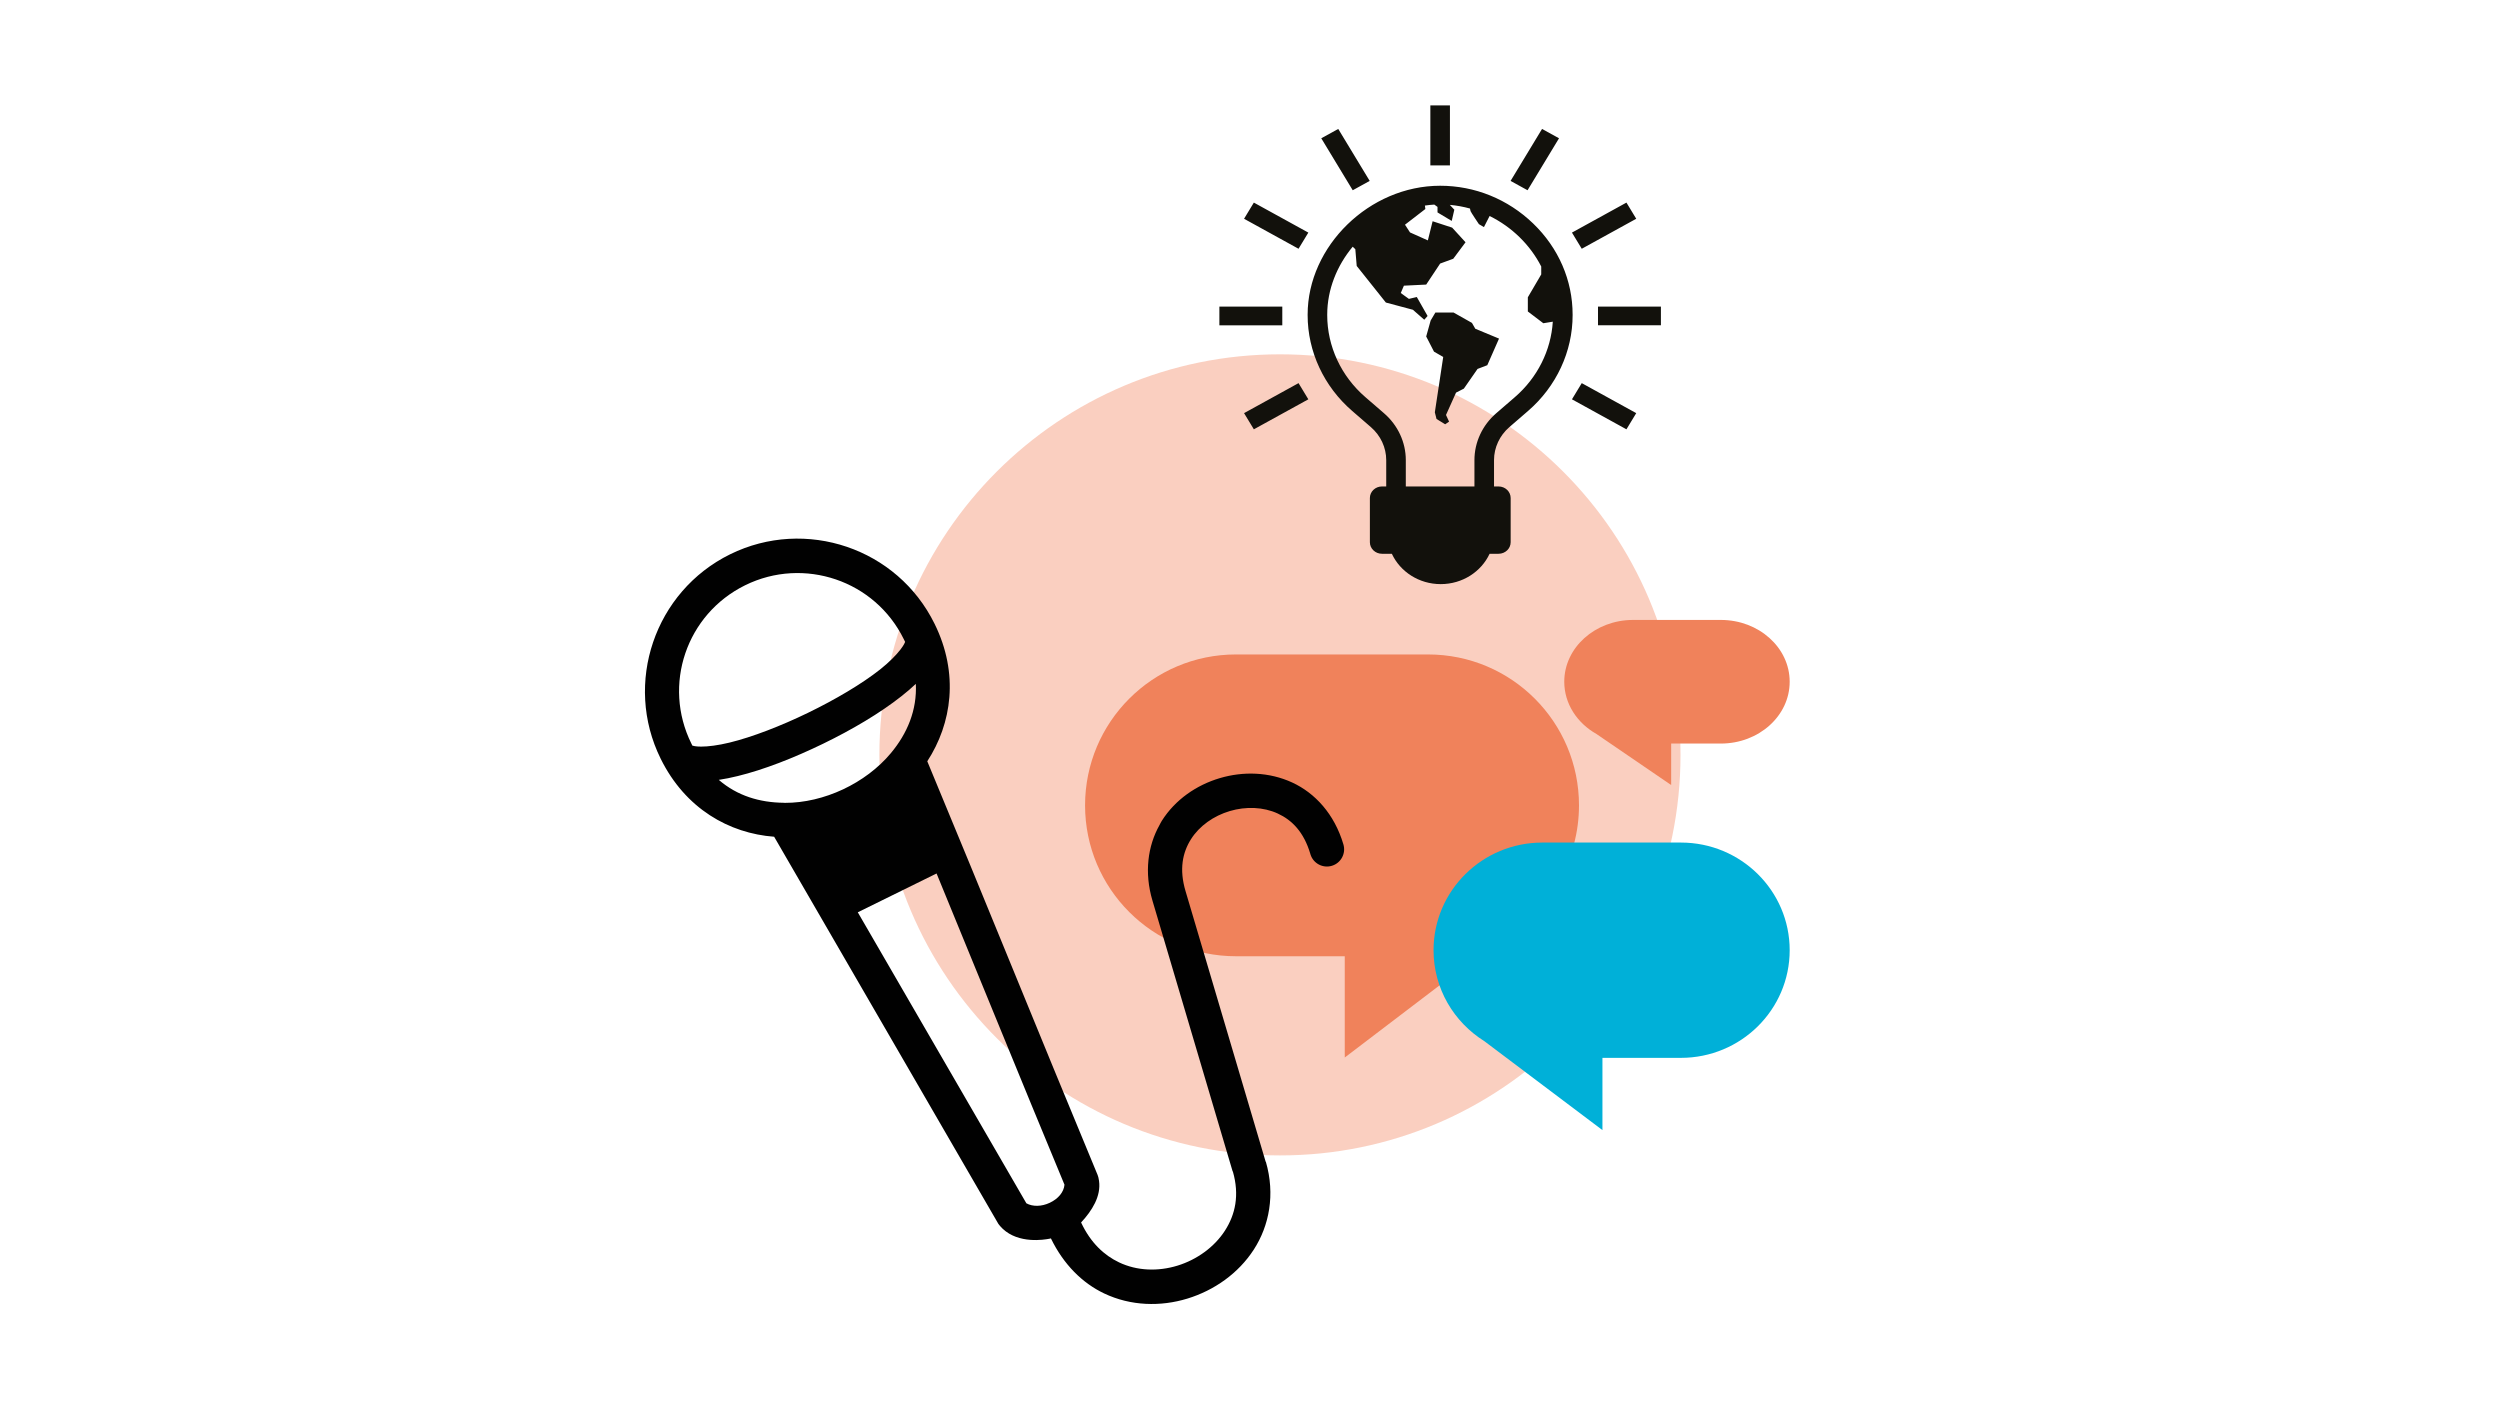 <svg width="298" height="168" viewBox="0 0 298 168" fill="none" xmlns="http://www.w3.org/2000/svg">
<mask id="mask0_1288_7234" style="mask-type:luminance" maskUnits="userSpaceOnUse" x="96" y="35" width="113" height="104">
<path d="M208.609 35.786H96.531V138.65H208.609V35.786Z" fill="white"/>
</mask>
<g mask="url(#mask0_1288_7234)">
<path d="M152.57 137.729C178.94 137.729 200.317 116.352 200.317 89.982C200.317 63.612 178.94 42.235 152.57 42.235C126.201 42.235 104.824 63.612 104.824 89.982C104.824 116.352 126.201 137.729 152.57 137.729Z" fill="#FACFC0"/>
</g>
<mask id="mask1_1288_7234" style="mask-type:luminance" maskUnits="userSpaceOnUse" x="121" y="71" width="76" height="56">
<path d="M196.508 71.561H121.047V126.978H196.508V71.561Z" fill="white"/>
</mask>
<g mask="url(#mask1_1288_7234)">
<path d="M188.216 95.998C188.216 86.064 180.163 78.011 170.229 78.011H147.327C137.393 78.011 129.34 86.064 129.34 95.998C129.34 105.932 137.393 113.985 147.327 113.985H160.294V126.056L179.807 111.203C184.854 108.018 188.216 102.407 188.216 95.998Z" fill="#F0825B"/>
</g>
<path d="M170.879 113.265C170.879 106.178 176.685 100.433 183.848 100.433H200.361C207.524 100.433 213.33 106.178 213.33 113.265C213.33 120.352 207.524 126.097 200.361 126.097H191.011V134.709L176.942 124.113C173.303 121.84 170.879 117.838 170.879 113.265Z" fill="#00B0D8"/>
<mask id="mask2_1288_7234" style="mask-type:luminance" maskUnits="userSpaceOnUse" x="178" y="67" width="44" height="28">
<path d="M221.623 67.446H178.168V94.498H221.623V67.446Z" fill="white"/>
</mask>
<g mask="url(#mask2_1288_7234)">
<path d="M186.46 81.264C186.46 77.195 190.136 73.896 194.669 73.896H205.121C209.655 73.896 213.33 77.195 213.33 81.264C213.33 85.333 209.655 88.632 205.121 88.632H199.203V93.577L190.298 87.492C187.995 86.188 186.46 83.889 186.46 81.264Z" fill="#F0825B"/>
</g>
<path d="M175.456 38.489L173.262 37.252H171.099L170.534 38.204L170.002 40.107L170.933 41.916L172.031 42.549L171.033 49.147L171.233 49.941L172.264 50.575L172.729 50.258L172.363 49.464L173.56 46.8L174.492 46.324L176.122 43.977L177.286 43.532L178.683 40.361L175.855 39.187L175.456 38.489ZM185.094 38.344L183.964 38.53L182.118 37.127V35.438L183.715 32.71V31.766C182.387 29.178 180.207 27.047 177.56 25.748L176.886 27.07L176.288 26.721C176.288 26.721 175.324 25.294 175.291 25.167C175.282 25.138 175.257 25.019 175.221 24.857C174.443 24.642 173.64 24.493 172.819 24.421L173.355 24.997L173.046 26.336L171.351 25.321V24.663L170.97 24.387C170.593 24.409 170.219 24.449 169.85 24.503L169.902 24.913L167.474 26.785L168.073 27.704L170.201 28.656L170.767 26.372L173.095 27.133L174.692 28.878L173.228 30.844L171.665 31.416L170.002 33.922L167.345 34.052L166.971 34.929L167.94 35.627L168.883 35.404L170.168 37.664L169.772 38.112L168.416 36.923L165.196 36.063L161.72 31.701L161.554 29.703L161.241 29.408C159.36 31.674 158.205 34.512 158.205 37.509V37.562C158.205 41.278 159.86 44.84 162.748 47.335L164.977 49.261C166.627 50.686 167.572 52.721 167.572 54.844V57.985H175.753V54.844C175.753 52.721 176.698 50.686 178.348 49.261L180.577 47.335C183.261 45.016 184.879 41.775 185.094 38.344ZM187.456 37.562C187.456 41.904 185.52 46.068 182.145 48.984L179.916 50.911C178.754 51.915 178.087 53.349 178.087 54.844V57.985H178.627C179.424 57.985 180.07 58.602 180.07 59.362V64.634C180.07 65.394 179.424 66.01 178.627 66.01H177.56C176.569 68.14 174.334 69.627 171.733 69.627C169.132 69.627 166.898 68.14 165.907 66.01H164.733C163.936 66.01 163.29 65.394 163.29 64.634V59.362C163.29 58.602 163.936 57.985 164.733 57.985H165.238V54.844C165.238 53.349 164.571 51.915 163.409 50.911L161.181 48.984C157.806 46.068 155.87 41.905 155.87 37.562V37.509C155.87 29.322 163.251 22.141 171.665 22.141C175.802 22.141 179.738 23.738 182.747 26.636C185.783 29.56 187.456 33.42 187.456 37.509V37.562ZM185.834 16.483L183.812 15.37L180.062 21.564L182.084 22.678L185.834 16.483ZM195.039 26.077L193.872 24.149L187.377 27.725L188.545 29.653L195.039 26.077ZM190.481 38.775H197.981V36.548H190.481V38.775ZM187.377 47.598L193.872 51.174L195.039 49.246L188.545 45.669L187.377 47.598ZM148.292 49.246L149.459 51.174L155.954 47.598L154.786 45.669L148.292 49.246ZM152.85 36.548H145.35V38.776H152.85V36.548ZM155.954 27.725L149.459 24.149L148.292 26.077L154.786 29.653L155.954 27.725ZM163.268 21.564L159.519 15.37L157.496 16.483L161.246 22.678L163.268 21.564ZM172.832 19.717H170.498V12.564H172.832V19.717Z" fill="#12110C"/>
<path d="M150.894 138.494C150.885 138.488 150.876 138.483 150.866 138.478L141.313 106.211C140.544 103.619 140.958 101.63 141.962 100.038C142.967 98.445 144.67 97.249 146.591 96.678C148.512 96.108 150.594 96.183 152.303 96.969C154.012 97.754 155.419 99.18 156.188 101.772C156.194 101.798 156.202 101.824 156.21 101.85C156.547 102.931 157.698 103.534 158.779 103.197C159.861 102.859 160.464 101.709 160.126 100.627C159.061 97.037 156.754 94.526 154.018 93.269C151.282 92.011 148.185 91.926 145.402 92.753C142.62 93.579 140.085 95.31 138.478 97.857C138.378 98.016 138.294 98.198 138.203 98.364C136.821 100.846 136.376 103.991 137.374 107.357L146.928 139.624C146.93 139.625 146.956 139.639 146.956 139.639C147.766 142.457 147.253 144.773 146.004 146.706C144.753 148.642 142.682 150.15 140.359 150.863C138.037 151.576 135.537 151.498 133.389 150.474C131.625 149.634 130.01 148.162 128.866 145.72C130.166 144.321 131.265 142.585 131.004 140.757C130.963 140.467 130.908 140.229 130.836 140.057C123.622 122.706 117.719 108.011 110.532 90.745C113.452 86.256 114.345 80.315 111.398 74.352C109.185 69.856 105.357 66.68 100.943 65.18C96.527 63.679 91.533 63.855 87.033 66.071C78.033 70.502 74.312 81.448 78.752 90.437C81.702 96.418 86.939 99.337 92.278 99.739L119.005 145.886C119.111 146.029 119.28 146.241 119.519 146.467C121.43 148.274 124.432 147.786 125.106 147.655C125.162 147.644 125.213 147.628 125.268 147.616C126.788 150.742 129.025 152.943 131.602 154.172C134.79 155.691 138.357 155.769 141.548 154.789C144.739 153.809 147.621 151.787 149.457 148.943C151.294 146.099 152.019 142.389 150.894 138.494ZM83.574 88.996C82.918 88.995 82.622 88.905 82.531 88.878C82.489 88.795 82.452 88.718 82.411 88.634C78.953 81.636 81.814 73.213 88.825 69.76C92.331 68.034 96.209 67.904 99.623 69.064C103.037 70.224 106.006 72.683 107.729 76.185C107.784 76.297 107.838 76.399 107.889 76.51C107.852 76.621 107.739 76.897 107.347 77.409C106.845 78.066 106.004 78.932 104.911 79.797C102.724 81.527 99.575 83.384 96.317 84.966C93.059 86.547 89.668 87.856 86.952 88.519C85.593 88.85 84.405 88.996 83.574 88.996ZM106.19 89.777C103.192 93.368 98.208 95.716 93.548 95.702C93.504 95.697 93.46 95.693 93.416 95.691C90.58 95.661 87.9 94.878 85.679 92.96C86.396 92.854 87.158 92.696 87.932 92.507C91.068 91.742 94.64 90.339 98.109 88.655C101.579 86.97 104.909 85.001 107.446 82.993C108.069 82.501 108.646 82.015 109.168 81.514C109.316 84.649 108.156 87.42 106.19 89.777ZM122.344 143.433L102.248 108.746L111.639 104.119C116.734 116.493 121.426 128.081 126.887 141.22C126.801 142.114 126.145 142.89 125.141 143.368C124.15 143.84 123.083 143.847 122.344 143.433Z" fill="#010101"/>
</svg>
